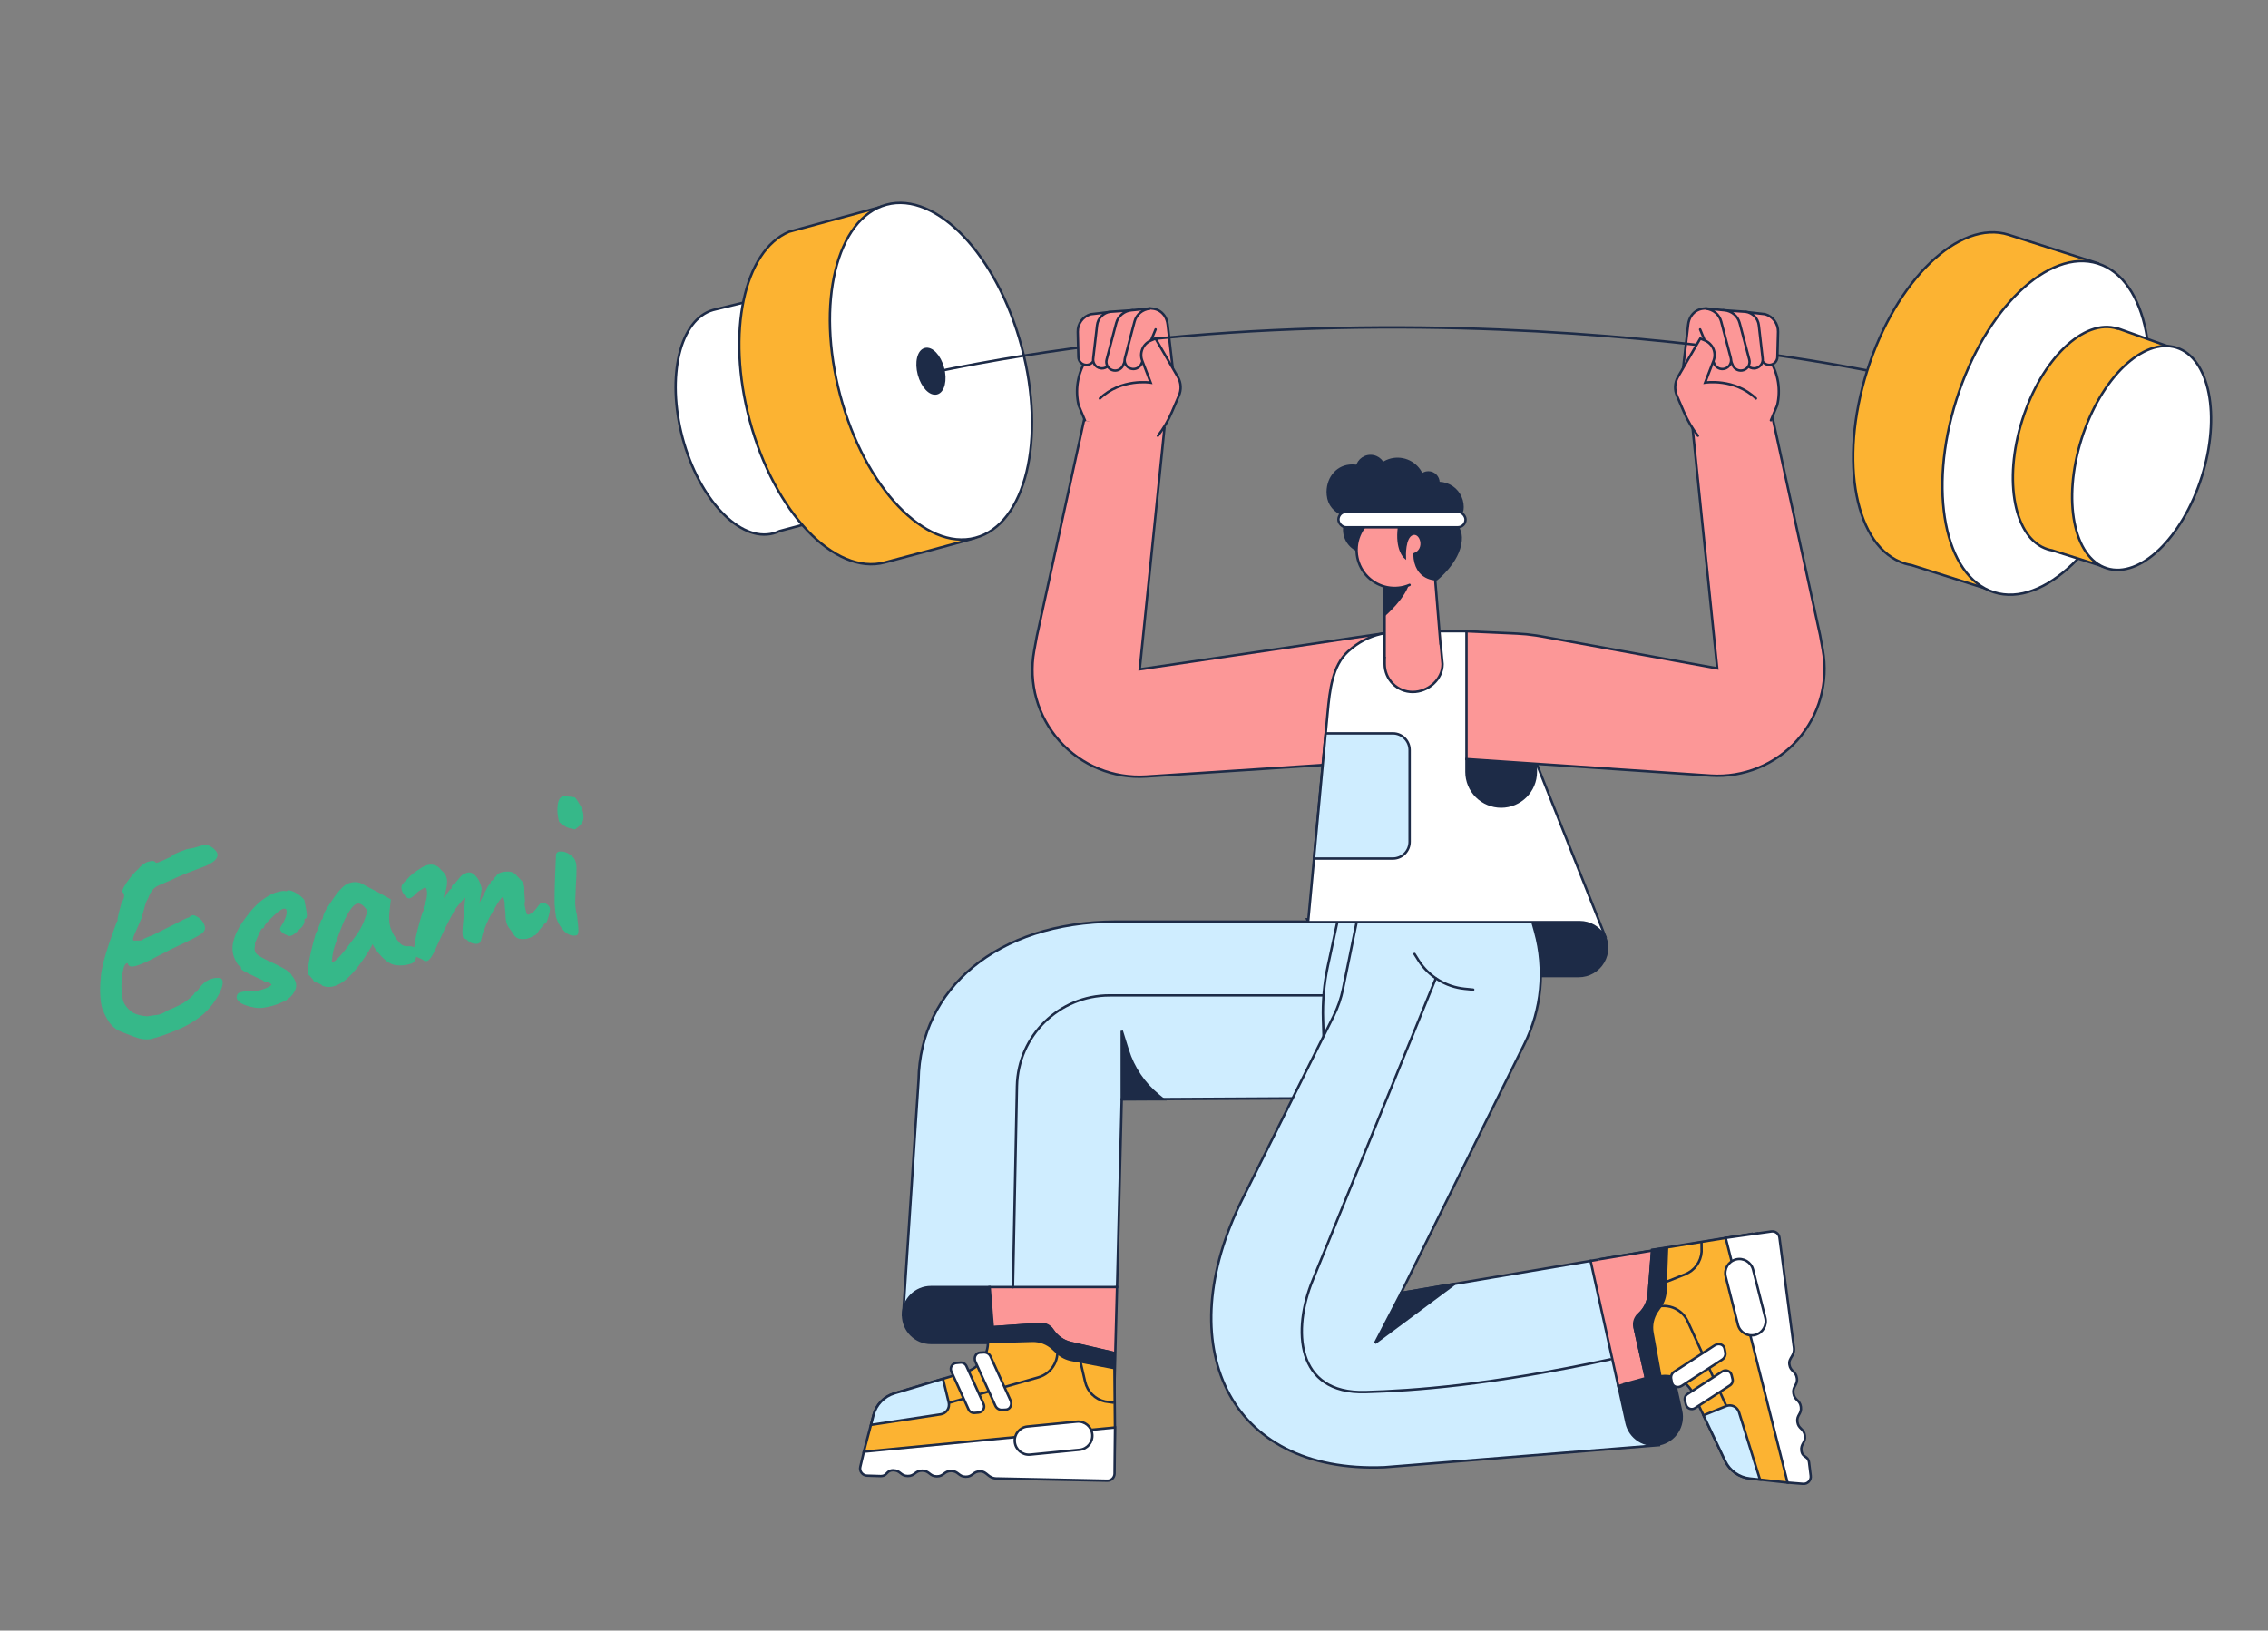 <svg width="242" height="174" viewBox="0 0 242 174" fill="none" xmlns="http://www.w3.org/2000/svg">
<rect x="0" y="0" width="242" height="174" fill="#808080" stroke="none"/>
<g clip-path="url(#clip0_9304_100497)">
<path d="M82.216 34.611C82.216 34.494 82.23 34.375 82.238 34.266C82.238 34.257 82.223 34.382 82.216 34.611Z" fill="#3620A5"/>
<path d="M88.919 55.137L86.244 45.134C86.134 44.516 85.996 43.888 85.827 43.259C85.657 42.629 85.466 42.015 85.254 41.425L82.544 31.285L81.778 31.697L76.102 33.077C72.546 34.072 71.081 40.166 72.835 46.727C74.59 53.288 78.931 57.876 82.518 56.917C82.749 56.855 82.974 56.772 83.189 56.667L88.919 55.137Z" fill="white" stroke="#1D2B47" stroke-width="0.257" stroke-linecap="round"/>
<path d="M104.08 53.902L96.068 23.688L94.111 22.043L84.188 24.732C79.376 26.765 77.487 35.484 79.988 44.84C82.612 54.654 89.071 61.453 94.418 60.018C94.763 59.925 103.761 57.544 104.077 57.389L104.08 53.902Z" fill="#FCB332" stroke="#1D2B47" stroke-width="0.257" stroke-linecap="round"/>
<ellipse cx="99.335" cy="39.615" rx="10.019" ry="18.395" transform="rotate(-14.96 99.335 39.615)" fill="white" stroke="#1D2B47" stroke-width="0.257" stroke-linecap="round"/>
<ellipse cx="99.334" cy="39.613" rx="1.328" ry="2.437" transform="rotate(-14.96 99.334 39.613)" fill="#1D2B47" stroke="#1D2B47" stroke-width="0.257" stroke-linecap="round"/>
<path d="M171.089 99.63C170.551 98.68 169.544 98.093 168.452 98.094H139.475L141.078 101.588L139.008 104.156H168.45C169.529 104.158 170.528 103.585 171.071 102.652C171.615 101.72 171.622 100.569 171.089 99.63Z" fill="#1D2B47" stroke="#1D2B47" stroke-width="0.257"/>
<path d="M96.367 140.328L119.193 137.347L119.693 117.308L156.485 117.103L163.062 98.348H119.017C106.337 98.399 98.164 105.576 98.013 115.251L96.367 140.328Z" fill="#CFEDFF" stroke="#1D2B47" stroke-width="0.257"/>
<path d="M99.34 137.348C97.694 137.348 96.359 138.682 96.359 140.328C96.359 141.974 97.694 143.309 99.34 143.309H106.075C105.935 141.686 105.77 139.668 105.594 137.348H99.34Z" fill="#1D2B47" stroke="#1D2B47" stroke-width="0.257"/>
<path d="M105.598 137.349C105.771 139.669 105.943 141.687 106.079 143.31C106.079 143.353 106.079 143.394 106.091 143.437C106.297 145.822 104.594 147.947 102.223 148.267L98.104 148.815C95.668 149.143 93.736 151.03 93.35 153.457L93.281 153.89H118.767L119.031 143.305L119.189 137.344L105.598 137.349Z" fill="#FC9797" stroke="#1D2B47" stroke-width="0.257"/>
<path d="M177.147 154.1L169.717 134.55L149.502 137.967C149.502 137.967 157.643 121.476 162.645 111.436C164.497 107.715 164.91 103.441 163.804 99.434L163.459 98.193L145.074 96.859L143.301 105.523C143.095 106.525 142.76 107.495 142.304 108.41L132.546 127.997C124.839 143.413 130.902 157.286 147.755 156.567L177.147 154.204" fill="#CFEDFF"/>
<path d="M177.147 154.1L169.717 134.55L149.502 137.967C149.502 137.967 157.643 121.476 162.645 111.436C164.497 107.715 164.91 103.441 163.804 99.434L163.459 98.193L145.074 96.859L143.301 105.523C143.095 106.525 142.76 107.495 142.304 108.41L132.546 127.997C124.839 143.413 130.902 157.286 147.755 156.567L177.147 154.204" stroke="#1D2B47" stroke-width="0.257"/>
<path d="M173.55 151.841C173.72 152.612 174.19 153.285 174.857 153.71C175.523 154.135 176.331 154.278 177.103 154.107C177.876 153.938 178.55 153.469 178.977 152.802C179.403 152.136 179.547 151.327 179.376 150.554L178.441 146.328C176.818 146.785 174.876 147.325 172.688 147.917L173.55 151.841Z" fill="#1D2B47" stroke="#1D2B47" stroke-width="0.257"/>
<path d="M169.719 134.55L172.675 147.92C173.237 147.729 174.081 147.467 175.704 147.009L175.605 133.566L169.719 134.55Z" fill="#FC9797" stroke="#1D2B47" stroke-width="0.257"/>
<path d="M173.18 147.734C175.422 147.121 177.373 146.575 178.941 146.128L179.063 146.093C181.366 145.435 183.779 146.703 184.545 148.972L185.873 152.911C186.658 155.24 188.877 156.779 191.334 156.696L191.772 156.68L186.925 131.66L176.483 133.414L170.602 134.391" fill="#FC9797"/>
<path d="M173.18 147.734C175.422 147.121 177.373 146.575 178.941 146.128L179.063 146.093C181.366 145.435 183.779 146.703 184.545 148.972L185.873 152.911C186.658 155.24 188.877 156.779 191.334 156.696L191.772 156.68L186.925 131.66L176.483 133.414L170.602 134.391" stroke="#1D2B47" stroke-width="0.257"/>
<path d="M119.695 117.307V110.004L120.342 112.074C120.927 113.949 122.048 115.612 123.566 116.858L124.116 117.312L119.695 117.307Z" fill="#1D2B47" stroke="#1D2B47" stroke-width="0.257" stroke-linecap="round"/>
<path d="M142.732 98.234L141.687 103.064C141.279 104.956 141.105 106.89 141.169 108.825L141.228 110.58" stroke="#1D2B47" stroke-width="0.257"/>
<path d="M149.5 137.968L146.727 143.311L155.209 137.004L149.5 137.968Z" fill="#1D2B47" stroke="#1D2B47" stroke-width="0.257" stroke-linecap="round"/>
<path d="M150.93 101.797L151.364 102.487C152.452 104.197 154.265 105.313 156.282 105.514L157.198 105.605" stroke="#1D2B47" stroke-width="0.257" stroke-linecap="round"/>
<path d="M153.201 104.41L140.046 136.664C137.945 141.816 138.175 148.769 145.707 148.551C150.797 148.403 158.964 147.832 171.81 145.057" stroke="#1D2B47" stroke-width="0.257" stroke-linecap="round"/>
<path d="M141.228 106.219H118.395C113.011 106.219 108.617 110.526 108.51 115.909L108.086 137.355" stroke="#1D2B47" stroke-width="0.257" stroke-linecap="round"/>
<path d="M110.75 141.287C111.395 141.237 112.02 141.526 112.399 142.051C112.842 142.682 113.503 143.127 114.254 143.3L118.896 144.371L118.968 152.322L118.925 155.725L92.172 154.918L93.207 150.991C93.488 149.896 94.32 149.027 95.402 148.7L103.074 146.396C104.52 145.962 105.484 144.6 105.413 143.093V141.665L110.75 141.287Z" fill="#FCB332" stroke="#1D2B47" stroke-width="0.257"/>
<path d="M101.232 149.661L100.62 147.133L95.445 148.685C94.341 149.016 93.49 149.901 93.203 151.017L92.938 152.052L100.371 150.926C100.66 150.885 100.917 150.724 101.081 150.483C101.245 150.243 101.299 149.944 101.232 149.661Z" fill="#CFEDFF" stroke="#1D2B47" stroke-width="0.257"/>
<path d="M112.137 141.684L112.694 143.431C112.925 144.153 112.854 144.938 112.496 145.606C112.139 146.275 111.526 146.77 110.797 146.979L101.266 149.7" stroke="#1D2B47" stroke-width="0.257"/>
<path d="M104.429 150.736L103.995 150.776C103.721 150.802 103.46 150.652 103.346 150.402L101.511 146.355C101.425 146.165 101.436 145.945 101.54 145.765C101.645 145.584 101.831 145.466 102.039 145.446L102.473 145.405C102.747 145.38 103.007 145.531 103.12 145.781L104.957 149.827C105.042 150.018 105.031 150.237 104.926 150.417C104.822 150.598 104.637 150.716 104.429 150.736Z" fill="white" stroke="#1D2B47" stroke-width="0.257"/>
<path d="M107.331 150.427L106.888 150.448C106.586 150.449 106.314 150.268 106.198 149.989L104.084 145.332C103.873 144.867 104.122 144.36 104.572 144.339L105.015 144.316C105.317 144.316 105.589 144.498 105.705 144.777L107.82 149.434C108.032 149.9 107.782 150.405 107.331 150.427Z" fill="white" stroke="#1D2B47" stroke-width="0.257"/>
<path d="M93.949 157.511C94.723 157.521 94.544 156.885 95.318 156.895C96.093 156.906 96.084 157.496 96.859 157.504C97.633 157.513 97.64 156.923 98.411 156.933C99.182 156.944 99.178 157.534 99.951 157.542C100.724 157.551 100.732 156.961 101.503 156.971C102.274 156.982 102.269 157.572 103.044 157.58C103.818 157.589 103.825 156.999 104.596 157.009C105.367 157.02 105.393 157.782 106.419 157.765H106.509L118.146 158.006C118.563 158.015 118.911 157.687 118.926 157.27L118.974 152.328L92.177 154.915L91.8 156.504C91.739 156.731 91.785 156.973 91.926 157.161C92.067 157.348 92.286 157.461 92.521 157.466L93.949 157.511Z" fill="white" stroke="#1D2B47" stroke-width="0.257"/>
<path d="M108.28 153.871C108.199 153.042 108.804 152.305 109.632 152.224L114.904 151.707C115.732 151.626 116.469 152.231 116.55 153.06C116.631 153.888 116.026 154.625 115.198 154.706L109.926 155.223C109.098 155.304 108.361 154.699 108.28 153.871Z" fill="white" stroke="#1D2B47" stroke-width="0.257"/>
<path d="M115.078 143.488L115.095 144.458L115.785 147.457C116.027 148.506 116.85 149.322 117.9 149.556L118.855 149.691" stroke="#1D2B47" stroke-width="0.257"/>
<path d="M112.314 141.929C112.043 141.493 111.554 141.24 111.041 141.272L105.406 141.66V143.088V143.218L110.146 143.082C110.96 143.06 111.749 143.358 112.345 143.913L112.806 144.342C113.244 144.753 113.792 145.026 114.384 145.129L118.884 145.991V144.384L114.242 143.313C113.443 143.122 112.751 142.626 112.314 141.929Z" fill="#1D2B47" stroke="#1D2B47" stroke-width="0.257"/>
<path d="M174.463 141.892C174.315 141.262 174.508 140.601 174.97 140.148C175.525 139.612 175.863 138.891 175.92 138.122L176.281 133.371L184.129 132.104L187.501 131.633L190.736 158.207L186.695 157.769C185.573 157.652 184.593 156.96 184.108 155.942L180.66 148.712C180.012 147.348 178.519 146.6 177.038 146.897L175.629 147.12L174.463 141.892Z" fill="#FCB332" stroke="#1D2B47" stroke-width="0.257"/>
<path d="M184.18 150.048L181.766 151.033L184.085 155.909C184.581 156.949 185.583 157.655 186.73 157.772L187.789 157.879L185.557 150.7C185.471 150.424 185.273 150.196 185.012 150.072C184.75 149.948 184.449 149.94 184.18 150.048Z" fill="#CFEDFF" stroke="#1D2B47" stroke-width="0.257"/>
<path d="M174.641 140.469L176.284 139.655C176.964 139.318 177.751 139.271 178.466 139.524C179.181 139.777 179.763 140.309 180.079 140.999L184.196 150.012" stroke="#1D2B47" stroke-width="0.257"/>
<path d="M184.759 146.726L184.864 147.149C184.928 147.414 184.818 147.69 184.59 147.839L180.866 150.262C180.691 150.375 180.473 150.397 180.279 150.321C180.085 150.245 179.939 150.08 179.888 149.878L179.783 149.455C179.72 149.19 179.83 148.914 180.057 148.765L183.781 146.342C183.956 146.229 184.175 146.207 184.369 146.283C184.563 146.359 184.708 146.524 184.759 146.726Z" fill="white" stroke="#1D2B47" stroke-width="0.257"/>
<path d="M184.012 143.905L184.1 144.34C184.146 144.636 184.01 144.931 183.755 145.088L179.457 147.881C179.029 148.16 178.491 147.989 178.401 147.548L178.313 147.111C178.268 146.816 178.404 146.521 178.658 146.364L182.95 143.572C183.384 143.294 183.923 143.467 184.012 143.905Z" fill="white" stroke="#1D2B47" stroke-width="0.257"/>
<path d="M193.031 156.071C192.924 155.305 192.324 155.577 192.215 154.81C192.107 154.042 192.693 153.963 192.586 153.195C192.479 152.428 191.896 152.505 191.787 151.745C191.679 150.984 192.265 150.896 192.158 150.13C192.051 149.365 191.468 149.44 191.36 148.678C191.251 147.916 191.837 147.831 191.731 147.064C191.624 146.296 191.041 146.374 190.93 145.613C190.82 144.852 191.575 144.709 191.403 143.695L191.386 143.609L189.871 132.067C189.817 131.653 189.441 131.359 189.026 131.408L184.133 132.098L190.735 158.204L192.36 158.337C192.595 158.364 192.828 158.282 192.993 158.113C193.159 157.944 193.236 157.708 193.204 157.475L193.031 156.071Z" fill="white" stroke="#1D2B47" stroke-width="0.257"/>
<path d="M187.273 142.453C186.466 142.658 185.646 142.17 185.441 141.364L184.137 136.23C183.932 135.424 184.419 134.604 185.226 134.399C186.032 134.194 186.852 134.682 187.057 135.488L188.362 140.622C188.567 141.428 188.079 142.248 187.273 142.453Z" fill="white" stroke="#1D2B47" stroke-width="0.257"/>
<path d="M175.992 137.294L176.949 137.122L179.809 135.984C180.809 135.587 181.492 134.651 181.565 133.577L181.556 132.613" stroke="#1D2B47" stroke-width="0.257"/>
<path d="M174.857 140.252C174.467 140.585 174.29 141.107 174.398 141.609L175.632 147.128L177.041 146.906L177.169 146.883L176.322 142.227C176.176 141.426 176.352 140.599 176.811 139.927L177.167 139.41C177.507 138.914 177.694 138.331 177.707 137.73L177.879 133.152L176.291 133.394L175.92 138.123C175.859 138.945 175.478 139.71 174.857 140.252Z" fill="#1D2B47" stroke="#1D2B47" stroke-width="0.257"/>
<path d="M110.634 67.886L115.684 44.773L124.246 45.705L121.611 71.422L148.452 67.463L142.676 81.532L122.311 82.866C118.805 83.095 115.39 81.695 113.053 79.073C110.716 76.45 109.719 72.896 110.35 69.44L110.634 67.886Z" fill="#FC9797" stroke="#1D2B47" stroke-width="0.257"/>
<path d="M171.195 99.936H171.282L161.416 75.066C159.519 69.481 160.836 67.359 156.174 67.359H150.827C148.413 67.359 146.1 67.461 143.838 69.517C142.169 71.035 141.884 73.641 141.66 76.044L139.578 98.399H168.555C169.648 98.397 170.657 98.984 171.195 99.936Z" fill="white" stroke="#1D2B47" stroke-width="0.257"/>
<path d="M150.73 73.837C152.378 73.837 153.916 72.606 153.916 70.96L153.711 67.457L151.489 67.569C150.202 67.568 148.929 67.833 147.75 68.349V70.853C147.749 71.644 148.063 72.403 148.622 72.963C149.181 73.523 149.939 73.837 150.73 73.837Z" fill="#FC9797"/>
<path d="M147.75 68.352V70.856C147.749 71.648 148.064 72.409 148.625 72.969C149.186 73.529 149.947 73.842 150.739 73.84C152.386 73.84 153.925 72.507 153.925 70.861L153.72 68.702" stroke="#1D2B47" stroke-width="0.257"/>
<path d="M145.844 54.105H150.006V58.935H145.844C144.511 58.935 143.43 57.854 143.43 56.52C143.43 55.187 144.511 54.105 145.844 54.105Z" fill="#1D2B47" stroke="#1D2B47" stroke-width="0.257"/>
<path d="M152.888 58.629L153.709 67.981L147.75 70.138V58.732" fill="#FC9797"/>
<path d="M147.742 70.141V58.734" stroke="#1D2B47" stroke-width="0.257" stroke-linecap="round"/>
<path d="M152.875 58.629L153.696 68.7" stroke="#1D2B47" stroke-width="0.257" stroke-linecap="round"/>
<path d="M147.75 62.594C147.75 62.594 149.292 62.739 150.423 62.02C150.115 63.767 147.75 65.773 147.75 65.773V62.594Z" fill="#1D2B47"/>
<circle cx="148.826" cy="58.681" r="4.06" fill="#FC9797"/>
<path d="M150.404 62.416C148.889 63.062 147.133 62.729 145.96 61.573C144.787 60.416 144.429 58.665 145.054 57.141C145.679 55.617 147.163 54.621 148.811 54.621" stroke="#1D2B47" stroke-width="0.257" stroke-linecap="round"/>
<path d="M153.285 61.812C153.285 61.812 151.024 61.916 150.922 59.141C152.257 58.623 151.641 56.674 150.715 56.983C149.789 57.292 149.894 59.449 149.894 59.449C149.894 59.449 148.968 58.627 149.277 56.264L146.605 55.441C144.344 55.544 141.877 54.923 141.691 52.828C141.68 52.724 141.672 52.619 141.672 52.512V52.461C141.699 50.924 142.748 49.687 144.29 49.687C145.148 49.685 145.961 50.075 146.496 50.746C146.997 49.486 148.323 48.76 149.654 49.016C150.986 49.272 151.948 50.437 151.947 51.793C151.947 51.883 151.947 51.741 151.934 52.06C152.711 51.469 153.757 51.369 154.631 51.803C155.506 52.237 156.059 53.13 156.058 54.106C156.058 55.646 154.506 54.989 154.106 55.441C154.106 55.441 156.041 55.632 155.851 57.702C155.648 59.963 153.285 61.812 153.285 61.812Z" fill="#1D2B47" stroke="#1D2B47" stroke-width="0.257"/>
<rect x="142.812" y="54.621" width="13.566" height="1.644" rx="0.822" fill="white" stroke="#1D2B47" stroke-width="0.257"/>
<circle cx="152.408" cy="51.49" r="1.08" fill="#1D2B47" stroke="#1D2B47" stroke-width="0.257"/>
<circle cx="146.24" cy="50.15" r="1.49" fill="#1D2B47" stroke="#1D2B47" stroke-width="0.257"/>
<path d="M140.203 91.618H148.62C149.095 91.619 149.55 91.43 149.886 91.094C150.222 90.758 150.41 90.303 150.409 89.828V80.046C150.409 79.059 149.608 78.258 148.62 78.258H141.447L140.203 91.618Z" fill="#CFEDFF" stroke="#1D2B47" stroke-width="0.257" stroke-linecap="round"/>
<path d="M156.477 82.37C156.477 83.352 156.866 84.293 157.56 84.987C158.254 85.68 159.195 86.07 160.176 86.07C162.22 86.07 163.876 84.414 163.876 82.37V81.508L156.477 81.008L156.477 82.37Z" fill="#1D2B47" stroke="#1D2B47" stroke-width="0.257"/>
<path d="M194.491 69.337L194.207 67.784L189.158 44.672L180.594 45.605L183.232 71.32L164.414 67.898C164.242 67.865 164.055 67.838 163.876 67.81C163.214 67.708 162.548 67.642 161.879 67.612L156.477 67.367V81.003L163.876 81.503L182.531 82.766C186.037 82.995 189.453 81.595 191.79 78.971C194.126 76.347 195.123 72.793 194.491 69.337Z" fill="#FC9797" stroke="#1D2B47" stroke-width="0.257"/>
<path d="M188.474 37.795L187.732 35.458L183.065 33.059C182.476 32.753 181.774 32.757 181.189 33.069C180.603 33.38 180.208 33.96 180.133 34.62L179.219 42.469L183.013 46.702L188.964 44.846L189.63 43.249C190.015 41.634 189.752 39.933 188.898 38.509L188.474 37.795Z" fill="#FC9797"/>
<path d="M188.962 44.847L189.628 43.25C190.013 41.635 189.75 39.934 188.897 38.51L188.469 37.796L187.727 35.459L183.093 33.253C181.654 32.432 180.295 33.229 180.133 34.633L179.219 42.483" fill="#FC9797"/>
<path d="M188.962 44.847L189.628 43.25C190.013 41.635 189.75 39.934 188.897 38.51L188.469 37.796L187.727 35.459L183.093 33.253C181.654 32.432 180.295 33.229 180.133 34.633L179.219 42.483" stroke="#1D2B47" stroke-width="0.257" stroke-linecap="round"/>
<path d="M187.36 42.521C185.076 40.33 181.939 40.828 181.939 40.828L182.839 38.488C183.166 37.639 182.758 36.685 181.92 36.334L181.422 36.125L179.041 40.223C178.68 40.845 178.644 41.603 178.945 42.257L179.676 43.962C180.872 46.755 183.112 48.97 185.918 50.136" fill="#FC9797"/>
<path d="M116.256 37.795L116.996 35.458L121.663 33.059C122.252 32.753 122.954 32.757 123.539 33.069C124.125 33.38 124.52 33.96 124.595 34.62L125.509 42.469L121.715 46.702L115.764 44.846L115.095 43.256C114.71 41.641 114.973 39.939 115.828 38.516L116.256 37.795Z" fill="#FC9797"/>
<path d="M115.761 44.847L115.095 43.257C114.71 41.642 114.973 39.941 115.828 38.517L116.256 37.803L116.996 35.466L121.63 33.253C123.07 32.432 124.428 33.229 124.59 34.633L125.504 42.483" fill="#FC9797"/>
<path d="M115.761 44.847L115.095 43.257C114.71 41.642 114.973 39.941 115.828 38.517L116.256 37.803L116.996 35.466L121.63 33.253C123.07 32.432 124.428 33.229 124.59 34.633L125.504 42.483" stroke="#1D2B47" stroke-width="0.257" stroke-linecap="round"/>
<path d="M117.367 42.521C119.651 40.33 122.788 40.828 122.788 40.828L121.888 38.488C121.562 37.639 121.969 36.685 122.807 36.334L123.306 36.125L125.688 40.223C126.049 40.845 126.084 41.604 125.782 42.257L125.051 43.962C123.854 46.757 121.611 48.972 118.802 50.136" fill="#FC9797"/>
<path d="M203.4 40.393C203.4 40.393 153.035 28.525 99.258 39.798" stroke="#1D2B47" stroke-width="0.257" stroke-linecap="round"/>
<path d="M225.951 31.603L223.895 28.109L214.326 25.054C209.049 23.386 202.29 29.884 199.228 39.575C196.167 49.267 197.961 58.467 203.237 60.135C203.477 60.208 203.722 60.266 203.97 60.307L213.543 63.333L225.951 31.603Z" fill="#FCB332" stroke="#1D2B47" stroke-width="0.257" stroke-linecap="round"/>
<ellipse cx="218.308" cy="45.663" rx="18.395" ry="10.019" transform="rotate(-72.46 218.308 45.663)" fill="white" stroke="#1D2B47" stroke-width="0.257" stroke-linecap="round"/>
<path d="M228.963 47.615L231.598 37.051L225.929 35.033L225.919 35.066C222.374 33.946 217.838 38.31 215.784 44.813C213.729 51.315 214.933 57.49 218.474 58.611C218.635 58.662 218.799 58.702 218.966 58.73L224.861 60.594L228.18 50.092C228.332 49.694 228.475 49.285 228.606 48.868C228.737 48.45 228.861 48.029 228.963 47.615Z" fill="#FCB332" stroke="#1D2B47" stroke-width="0.257" stroke-linecap="round"/>
<ellipse cx="228.514" cy="48.869" rx="12.344" ry="6.723" transform="rotate(-72.46 228.514 48.869)" fill="white" stroke="#1D2B47" stroke-width="0.257" stroke-linecap="round"/>
<path d="M188.342 33.527C189.176 33.768 189.742 34.541 189.721 35.408L189.652 38.077C189.653 38.54 189.287 38.921 188.825 38.939C188.386 38.956 188.005 38.64 187.94 38.206L186.422 33.301L188.342 33.527Z" fill="#FC9797" stroke="#1D2B47" stroke-width="0.257" stroke-linecap="round"/>
<path d="M186.258 33.27C187.001 33.37 187.583 33.962 187.669 34.707L188.074 38.238C188.15 38.735 187.819 39.203 187.325 39.298C186.856 39.387 186.395 39.11 186.254 38.653L183.984 33.113L186.258 33.27Z" fill="#FC9797" stroke="#1D2B47" stroke-width="0.257" stroke-linecap="round"/>
<path d="M183.992 33.105C184.774 33.167 185.43 33.716 185.629 34.474L186.65 38.353C186.787 38.837 186.515 39.343 186.036 39.497C185.583 39.643 184.524 39.16 184.329 38.726L181.935 34.505C181.752 34.183 181.763 33.786 181.962 33.474C182.161 33.162 182.516 32.985 182.885 33.015L183.992 33.105Z" fill="#FC9797"/>
<path d="M182 32.906L183.99 33.11C184.772 33.172 185.428 33.721 185.627 34.479L186.648 38.358C186.785 38.843 186.513 39.348 186.034 39.502C185.58 39.648 185.089 39.429 184.894 38.993L183.38 35.314" stroke="#1D2B47" stroke-width="0.257" stroke-linecap="round"/>
<path d="M182.027 32.945C182.808 33.008 183.464 33.557 183.664 34.315L184.685 38.194C184.821 38.678 184.55 39.184 184.071 39.337C183.615 39.484 182.691 38.82 182.496 38.385L181.535 35.303L180.695 34.417L182.027 32.945Z" fill="#FC9797"/>
<path d="M182.019 32.945C182.8 33.008 183.456 33.557 183.655 34.315L184.676 38.194C184.813 38.678 184.542 39.184 184.062 39.337C183.605 39.483 183.112 39.26 182.921 38.82L181.406 35.151" stroke="#1D2B47" stroke-width="0.257" stroke-linecap="round"/>
<path d="M187.36 42.521C185.076 40.33 181.939 40.828 181.939 40.828L182.839 38.488C183.166 37.639 182.758 36.685 181.92 36.334L181.422 36.125L179.041 40.223C178.68 40.845 178.644 41.603 178.945 42.257L179.676 43.962C180.064 44.869 180.566 45.722 181.17 46.501" fill="#FC9797"/>
<path d="M187.36 42.521C185.076 40.33 181.939 40.828 181.939 40.828L182.839 38.488C183.166 37.639 182.758 36.685 181.92 36.334L181.422 36.125L179.041 40.223C178.68 40.845 178.644 41.603 178.945 42.257L179.676 43.962C180.064 44.869 180.566 45.722 181.17 46.501" stroke="#1D2B47" stroke-width="0.257" stroke-linecap="round"/>
<path d="M116.38 33.531C115.546 33.771 114.979 34.544 115.001 35.412L115.064 38.082C115.064 38.545 115.43 38.926 115.892 38.945C116.331 38.961 116.712 38.646 116.777 38.212L118.298 33.305L116.38 33.531Z" fill="#FC9797" stroke="#1D2B47" stroke-width="0.257" stroke-linecap="round"/>
<path d="M118.468 33.27C117.724 33.369 117.143 33.962 117.058 34.707L116.651 38.238C116.576 38.735 116.907 39.204 117.402 39.298C117.87 39.387 118.331 39.109 118.471 38.653L120.743 33.113L118.468 33.27Z" fill="#FC9797" stroke="#1D2B47" stroke-width="0.257" stroke-linecap="round"/>
<path d="M120.74 33.105C119.959 33.167 119.303 33.717 119.103 34.474L118.082 38.353C117.946 38.838 118.217 39.343 118.696 39.497C119.15 39.644 120.209 39.16 120.404 38.726L122.799 34.505C122.982 34.183 122.972 33.786 122.772 33.474C122.573 33.161 122.217 32.985 121.847 33.015L120.74 33.105Z" fill="#FC9797"/>
<path d="M122.73 32.906L120.74 33.11C119.959 33.172 119.303 33.722 119.103 34.479L118.082 38.358C117.946 38.843 118.217 39.348 118.696 39.502C119.15 39.649 119.642 39.429 119.836 38.993L121.351 35.314" stroke="#1D2B47" stroke-width="0.257" stroke-linecap="round"/>
<path d="M122.709 32.945C121.928 33.007 121.271 33.556 121.072 34.315L120.051 38.194C119.914 38.678 120.186 39.184 120.665 39.337C121.119 39.484 122.045 38.82 122.238 38.385L123.199 35.303L124.041 34.417L122.709 32.945Z" fill="#FC9797"/>
<path d="M122.694 32.945C121.912 33.007 121.255 33.556 121.057 34.315L120.036 38.194C119.898 38.678 120.17 39.184 120.65 39.337C121.106 39.483 121.598 39.259 121.79 38.82L123.304 35.151" stroke="#1D2B47" stroke-width="0.257" stroke-linecap="round"/>
<path d="M117.359 42.525C119.643 40.334 122.78 40.832 122.78 40.832L121.88 38.492C121.554 37.643 121.961 36.689 122.799 36.338L123.298 36.129L125.68 40.227C126.041 40.849 126.076 41.608 125.775 42.261L125.043 43.966C124.655 44.873 124.153 45.726 123.55 46.505" fill="#FC9797"/>
<path d="M117.359 42.525C119.643 40.334 122.78 40.832 122.78 40.832L121.88 38.492C121.554 37.643 121.961 36.689 122.799 36.338L123.298 36.129L125.68 40.227C126.041 40.849 126.076 41.608 125.775 42.261L125.043 43.966C124.655 44.873 124.153 45.726 123.55 46.505" stroke="#1D2B47" stroke-width="0.257" stroke-linecap="round"/>
<path d="M16.074 110.877C15.523 110.961 14.936 110.878 14.312 110.629C13.692 110.398 13.12 110.175 12.595 109.959C12.232 109.727 11.935 109.461 11.704 109.163C11.47 108.847 11.239 108.42 11.011 107.883C10.867 107.565 10.771 107.127 10.722 106.569C10.673 106.01 10.668 105.442 10.707 104.864C10.742 104.269 10.794 103.798 10.866 103.452C10.968 102.916 11.116 102.332 11.308 101.703C11.514 101.051 11.719 100.437 11.923 99.86C12.141 99.261 12.312 98.783 12.435 98.425C12.531 98.276 12.57 98.203 12.553 98.207C12.549 98.189 12.547 98.181 12.547 98.181C12.528 98.093 12.567 97.855 12.666 97.466C12.778 97.056 12.873 96.695 12.952 96.384C13.153 96.046 13.252 95.786 13.249 95.603C13.245 95.42 13.188 95.286 13.078 95.2C13.027 95.137 13.065 94.973 13.19 94.707C13.333 94.437 13.54 94.125 13.811 93.772C14.079 93.401 14.389 93.058 14.742 92.741C15.09 92.316 15.454 92.053 15.836 91.951C16.231 91.827 16.485 91.854 16.597 92.032C16.609 92.084 16.709 92.081 16.898 92.021C17.101 91.94 17.328 91.844 17.579 91.734C17.844 91.602 18.078 91.496 18.28 91.415C18.345 91.29 18.529 91.168 18.833 91.046C19.15 90.903 19.522 90.757 19.949 90.608C20.18 90.576 20.436 90.529 20.717 90.468C20.993 90.388 21.235 90.317 21.441 90.254C21.665 90.186 21.777 90.152 21.777 90.152C21.892 90.09 22.084 90.131 22.354 90.274C22.638 90.395 22.885 90.598 23.094 90.883C23.286 91.171 23.24 91.466 22.957 91.767C22.674 92.067 22.183 92.34 21.484 92.585C20.974 92.771 20.575 92.922 20.289 93.04C20.017 93.137 19.721 93.257 19.404 93.4C19.1 93.521 18.657 93.719 18.074 93.994C17.655 94.178 17.303 94.328 17.017 94.446C16.73 94.564 16.491 94.727 16.297 94.934C16.122 95.138 15.947 95.471 15.772 95.931C15.669 96.046 15.561 96.308 15.449 96.718C15.337 97.128 15.225 97.538 15.113 97.949C14.772 98.74 14.515 99.328 14.343 99.715C14.184 100.08 14.15 100.299 14.239 100.371C14.239 100.371 14.367 100.371 14.624 100.37C14.881 100.368 15.044 100.36 15.115 100.345C15.271 100.219 15.467 100.111 15.705 100.022C15.96 99.93 16.163 99.849 16.313 99.779C17.338 99.26 18.091 98.884 18.572 98.65C19.067 98.395 19.413 98.218 19.612 98.119C19.828 98.017 20.022 97.937 20.194 97.881C20.397 97.635 20.646 97.599 20.941 97.773C21.25 97.925 21.49 98.139 21.66 98.414C21.86 98.737 21.919 99.009 21.839 99.228C21.758 99.448 21.521 99.665 21.128 99.88C20.752 100.091 20.206 100.367 19.491 100.707C18.772 101.03 17.878 101.474 16.808 102.039C15.906 102.531 15.163 102.868 14.579 103.051C13.995 103.234 13.681 103.147 13.64 102.789C13.502 102.746 13.377 102.847 13.265 103.091C13.167 103.315 13.096 103.615 13.05 103.993C13.004 104.37 12.973 104.771 12.956 105.198C12.957 105.62 12.987 106.008 13.046 106.362C13.105 106.716 13.191 106.982 13.303 107.16C13.532 107.532 13.828 107.834 14.191 108.067C14.568 108.278 15.073 108.406 15.707 108.451C16.062 108.391 16.409 108.343 16.75 108.305C17.09 108.267 17.451 108.114 17.834 107.847C18.829 107.445 19.507 107.103 19.868 106.822C20.228 106.541 20.445 106.356 20.517 106.267C20.642 106.166 20.714 106.077 20.734 105.999C20.771 105.917 20.833 105.867 20.921 105.848C20.888 105.947 20.905 105.943 20.974 105.836C21.042 105.729 21.155 105.576 21.313 105.376C21.612 104.98 21.938 104.706 22.291 104.556C22.643 104.405 22.95 104.338 23.21 104.354C23.467 104.353 23.614 104.394 23.651 104.478C23.794 104.63 23.803 104.922 23.677 105.353C23.548 105.768 23.31 106.233 22.964 106.749C22.636 107.262 22.219 107.748 21.714 108.208C20.893 108.902 19.96 109.465 18.916 109.895C17.876 110.344 16.929 110.671 16.074 110.877ZM27.202 107.528C26.552 107.413 26.058 107.255 25.721 107.054C25.396 106.831 25.237 106.609 25.244 106.387C25.256 106.274 25.296 106.165 25.364 106.058C25.433 105.951 25.618 105.874 25.919 105.826C26.235 105.757 26.734 105.73 27.417 105.746C27.61 105.703 27.8 105.652 27.989 105.593C28.178 105.533 28.348 105.468 28.498 105.398C28.665 105.325 28.796 105.25 28.889 105.175C28.969 105.121 28.986 105.071 28.939 105.026C28.889 104.964 28.812 104.907 28.709 104.856C28.62 104.784 28.53 104.749 28.438 104.75C28.343 104.735 28.26 104.734 28.19 104.75C28.136 104.67 28.038 104.599 27.896 104.539C27.772 104.474 27.619 104.407 27.438 104.336C26.984 104.105 26.572 103.902 26.203 103.726C25.834 103.549 25.671 103.392 25.714 103.254C25.698 103.184 25.691 103.149 25.691 103.149C25.687 103.132 25.685 103.123 25.685 103.123C25.562 103.15 25.412 103.008 25.234 102.698C25.052 102.371 24.93 102.067 24.869 101.787C24.792 101.437 24.785 101.071 24.849 100.69C24.929 100.305 25.049 99.929 25.208 99.564C25.384 99.195 25.568 98.861 25.759 98.562C26.023 98.173 26.306 97.79 26.609 97.412C26.925 97.012 27.275 96.641 27.66 96.3C28.061 95.954 28.518 95.652 29.031 95.393C29.265 95.287 29.539 95.199 29.855 95.13C30.17 95.061 30.407 95.055 30.567 95.111C30.688 94.993 30.869 94.981 31.11 95.075C31.347 95.152 31.595 95.281 31.856 95.462C32.116 95.644 32.323 95.837 32.478 96.042C32.525 96.252 32.573 96.517 32.625 96.836C32.69 97.134 32.73 97.401 32.745 97.636C32.76 97.872 32.706 98.003 32.584 98.03C32.584 98.03 32.559 98.044 32.511 98.073C32.476 98.081 32.468 98.129 32.487 98.216C32.525 98.391 32.438 98.622 32.225 98.907C31.942 99.208 31.667 99.461 31.4 99.666C31.133 99.872 30.907 99.93 30.723 99.842C30.602 99.795 30.49 99.746 30.387 99.696C30.284 99.645 30.186 99.574 30.093 99.485C30.093 99.485 30.059 99.455 29.991 99.397C29.937 99.317 29.902 99.242 29.887 99.172C29.872 99.102 29.884 99.035 29.925 98.971C29.963 98.889 29.981 98.848 29.981 98.848C30.177 98.567 30.314 98.316 30.395 98.096C30.493 97.873 30.553 97.685 30.574 97.534C30.592 97.364 30.592 97.236 30.573 97.148C30.549 97.043 30.51 96.988 30.453 96.982C30.411 96.954 30.319 96.956 30.179 96.987C30.091 97.006 29.914 97.118 29.647 97.324C29.397 97.525 29.138 97.766 28.869 98.045C28.596 98.307 28.389 98.536 28.248 98.732C28.205 98.87 28.17 98.961 28.142 99.003C28.132 99.042 28.092 99.069 28.022 99.085C28.007 99.015 27.965 99.033 27.897 99.14C27.828 99.247 27.75 99.392 27.662 99.577C27.574 99.761 27.488 99.955 27.404 100.157C27.319 100.359 27.254 100.52 27.207 100.641C27.224 100.802 27.212 100.961 27.173 101.116C27.148 101.251 27.159 101.386 27.207 101.522C27.263 101.694 27.387 101.841 27.579 101.964C27.772 102.087 28.044 102.239 28.395 102.419C29.108 102.74 29.642 102.999 29.998 103.196C30.371 103.39 30.636 103.552 30.793 103.683C30.951 103.814 31.064 103.954 31.134 104.104C31.55 104.582 31.689 105.048 31.55 105.501C31.407 105.936 31.122 106.311 30.695 106.625C30.538 106.751 30.249 106.897 29.826 107.063C29.408 107.246 28.951 107.383 28.457 107.473C27.984 107.577 27.565 107.595 27.202 107.528ZM34.421 105.202C34.32 105.077 34.132 104.971 33.856 104.885C33.597 104.795 33.46 104.714 33.445 104.644C33.429 104.574 33.362 104.479 33.244 104.358C33.14 104.215 33.044 104.117 32.959 104.062C32.848 103.976 32.819 103.716 32.871 103.283C32.919 102.832 33.018 102.277 33.167 101.62C33.317 100.963 33.491 100.291 33.69 99.605C33.799 99.434 33.899 99.219 33.989 98.961C34.079 98.703 34.152 98.531 34.206 98.445C34.191 98.375 34.204 98.308 34.245 98.244C34.282 98.162 34.336 98.114 34.406 98.098L34.524 97.632C34.544 97.554 34.618 97.391 34.747 97.142C34.894 96.89 35.072 96.612 35.281 96.309C35.486 95.989 35.695 95.686 35.908 95.4C36.138 95.111 36.33 94.895 36.482 94.751C36.796 94.425 37.148 94.229 37.537 94.162C37.944 94.091 38.312 94.139 38.642 94.305C38.707 94.346 38.843 94.426 39.053 94.545C39.281 94.661 39.529 94.79 39.799 94.933C40.087 95.072 40.336 95.201 40.545 95.32L41.708 95.974L41.549 97.386C41.475 98.137 41.548 98.764 41.769 99.266C41.989 99.769 42.255 100.188 42.568 100.523C42.697 100.697 42.844 100.821 43.007 100.895C43.188 100.966 43.405 100.992 43.658 100.973C43.802 100.96 43.945 100.983 44.086 101.044C44.228 101.105 44.32 101.232 44.363 101.424C44.455 101.845 44.443 102.169 44.328 102.396C44.226 102.602 44.091 102.742 43.924 102.815C43.361 103.012 42.796 103.072 42.228 102.994C41.66 102.917 41.077 102.521 40.48 101.807C40.387 101.718 40.248 101.546 40.064 101.292C39.894 101.018 39.79 100.838 39.754 100.755C39.703 100.858 39.631 100.993 39.539 101.16C39.461 101.305 39.381 101.442 39.299 101.57C38.331 103.105 37.443 104.163 36.634 104.744C35.839 105.304 35.101 105.456 34.421 105.202ZM35.388 102.703C35.514 102.694 35.694 102.59 35.926 102.393C36.154 102.177 36.449 101.846 36.81 101.4C37.294 100.761 37.693 100.233 38.005 99.816C38.318 99.398 38.6 98.887 38.853 98.28L39.224 97.207C38.96 96.843 38.745 96.615 38.578 96.523C38.411 96.431 38.257 96.4 38.117 96.431C37.889 96.481 37.65 96.689 37.4 97.056C37.146 97.406 36.879 97.905 36.599 98.554C36.333 99.182 36.045 99.961 35.735 100.892C35.591 101.327 35.499 101.743 35.457 102.137C35.411 102.515 35.388 102.703 35.388 102.703ZM45.111 102.417C45.044 102.358 44.91 102.296 44.712 102.229C44.514 102.162 44.407 102.094 44.392 102.024C44.384 101.989 44.366 101.947 44.337 101.898C44.325 101.846 44.284 101.827 44.214 101.842C44.15 101.801 44.134 101.603 44.166 101.247C44.216 100.887 44.287 100.458 44.38 99.961C44.491 99.459 44.614 98.973 44.749 98.502C44.881 98.015 44.997 97.622 45.097 97.325C45.173 97.253 45.21 97.171 45.208 97.08C45.22 96.967 45.209 96.914 45.174 96.922C45.174 96.922 45.2 96.834 45.253 96.657C45.32 96.458 45.374 96.327 45.415 96.263C45.501 95.987 45.553 95.719 45.569 95.458C45.581 95.18 45.551 94.957 45.478 94.79C45.388 94.717 45.304 94.708 45.224 94.763C45.144 94.817 45.104 94.844 45.104 94.844C45.038 94.877 44.94 94.935 44.812 95.018C44.697 95.08 44.594 95.158 44.505 95.251C44.163 95.62 43.896 95.825 43.703 95.867C43.528 95.906 43.307 95.734 43.039 95.352C42.927 95.174 42.86 94.996 42.839 94.817C42.818 94.638 42.858 94.483 42.957 94.35C43.071 94.197 43.219 94.036 43.402 93.867C43.582 93.681 43.701 93.554 43.76 93.486C43.925 93.321 44.168 93.13 44.488 92.913C44.807 92.696 45 92.571 45.067 92.538C45.492 92.298 45.877 92.214 46.223 92.285C46.565 92.338 46.856 92.532 47.094 92.865C47.404 93.109 47.596 93.398 47.669 93.731C47.742 94.064 47.71 94.502 47.572 95.046L47.396 95.498C47.347 95.693 47.348 95.784 47.401 95.773C47.471 95.757 47.536 95.679 47.597 95.537C47.634 95.455 47.716 95.327 47.843 95.152C47.97 94.978 48.06 94.885 48.113 94.873C48.113 94.873 48.128 94.86 48.159 94.835C48.208 94.806 48.219 94.73 48.192 94.608C48.233 94.543 48.274 94.479 48.315 94.415C48.374 94.347 48.403 94.313 48.403 94.313C48.473 94.298 48.553 94.244 48.643 94.151C48.746 94.036 48.913 93.834 49.144 93.545C49.306 93.363 49.465 93.254 49.623 93.22C49.999 93.009 50.352 93.069 50.682 93.401C51.029 93.728 51.27 94.199 51.405 94.812L51.164 96.352L51.856 94.989C51.931 94.825 52.009 94.68 52.091 94.552C52.191 94.419 52.277 94.309 52.349 94.22C52.357 94.089 52.394 94.008 52.461 93.975C52.527 93.942 52.56 93.925 52.56 93.925C52.56 93.925 52.577 93.922 52.612 93.914C52.644 93.889 52.654 93.85 52.642 93.797C52.714 93.708 52.797 93.626 52.891 93.55C52.98 93.457 53.035 93.371 53.055 93.294C53.326 93.106 53.681 93.009 54.121 93.005C54.557 92.983 54.903 93.136 55.158 93.466C55.327 93.649 55.481 93.808 55.621 93.943C55.761 94.078 55.865 94.302 55.934 94.618C55.957 94.888 55.962 95.08 55.95 95.193C55.956 95.302 55.963 95.42 55.973 95.546C55.978 95.655 55.994 95.853 56.02 96.141C55.981 96.297 55.97 96.456 55.987 96.617C56.022 96.775 56.054 96.924 56.085 97.064C56.135 97.292 56.178 97.447 56.215 97.531C56.248 97.597 56.326 97.617 56.448 97.59C56.682 97.484 56.866 97.361 57.001 97.221C57.149 97.06 57.307 96.86 57.475 96.621C57.684 96.318 57.904 96.234 58.136 96.366C58.38 96.478 58.552 96.633 58.651 96.832C58.701 96.894 58.701 97.06 58.65 97.328C58.598 97.596 58.527 97.86 58.437 98.118C58.347 98.377 58.258 98.516 58.17 98.535C58.118 98.546 58.028 98.639 57.901 98.814C57.774 98.989 57.673 99.112 57.596 99.184C57.501 99.334 57.403 99.474 57.303 99.606C57.221 99.734 57.11 99.814 56.97 99.845C56.9 99.86 56.818 99.906 56.725 99.981C56.645 100.035 56.543 100.076 56.421 100.103C56.257 100.194 55.98 100.227 55.589 100.203C55.215 100.174 54.934 99.979 54.744 99.617C54.632 99.439 54.473 99.217 54.267 98.95C54.08 98.679 53.972 98.317 53.947 97.863C53.947 97.532 53.928 97.234 53.888 96.967C53.848 96.701 53.842 96.509 53.872 96.392C53.86 96.34 53.834 96.217 53.791 96.024C53.745 95.814 53.696 95.715 53.643 95.726C53.573 95.742 53.461 95.858 53.307 96.075C53.152 96.293 52.977 96.579 52.779 96.935C52.578 97.273 52.373 97.639 52.166 98.033C51.976 98.424 51.812 98.809 51.675 99.188C51.56 99.415 51.471 99.682 51.41 99.989C51.349 100.297 51.296 100.473 51.251 100.52C51.159 100.687 50.953 100.751 50.632 100.711C50.329 100.667 50.082 100.547 49.892 100.35C49.816 100.256 49.741 100.208 49.667 100.206C49.59 100.187 49.517 100.147 49.449 100.089C49.395 100.009 49.358 99.843 49.34 99.59C49.338 99.333 49.366 98.913 49.422 98.332C49.484 97.694 49.533 97.123 49.57 96.619C49.62 96.094 49.645 95.832 49.645 95.832C49.63 95.761 49.514 95.86 49.297 96.128C49.076 96.379 48.823 96.691 48.538 97.066C48.423 97.293 48.266 97.585 48.069 97.94C47.889 98.292 47.677 98.705 47.432 99.181C47.205 99.653 46.95 100.205 46.666 100.837C46.315 101.667 46.026 102.189 45.797 102.404C45.587 102.616 45.358 102.62 45.111 102.417ZM61.49 99.818C61.069 99.91 60.654 99.772 60.242 99.403C59.844 99.013 59.541 98.51 59.333 97.894C59.32 97.75 59.293 97.545 59.253 97.278C59.23 97.008 59.206 96.729 59.179 96.441C59.177 96.092 59.179 95.642 59.186 95.089C59.194 94.537 59.21 93.982 59.235 93.426C59.256 92.852 59.277 92.361 59.297 91.953C59.314 91.526 59.324 91.276 59.326 91.203C59.377 90.934 59.6 90.821 59.995 90.863C60.39 90.905 60.763 91.099 61.114 91.444C61.25 91.561 61.348 91.714 61.407 91.903C61.485 92.088 61.52 92.374 61.513 92.761C61.523 93.145 61.502 93.719 61.45 94.483C61.411 95.226 61.386 95.828 61.377 96.289C61.382 96.729 61.445 97.183 61.566 97.653C61.673 98.474 61.724 99.041 61.719 99.354C61.71 99.65 61.634 99.805 61.49 99.818ZM61.517 88.381C61.458 88.449 61.394 88.49 61.324 88.506C61.267 88.5 61.159 88.469 61 88.412C60.873 88.421 60.699 88.377 60.475 88.279C60.265 88.159 60.073 88.036 59.898 87.909C59.741 87.779 59.659 87.696 59.651 87.661C59.595 87.489 59.542 87.207 59.493 86.814C59.461 86.417 59.478 86.037 59.546 85.673C59.627 85.288 59.796 85.058 60.055 84.983C60.126 84.967 60.282 84.97 60.525 84.99C60.786 85.006 61.059 85.038 61.345 85.086C61.543 85.318 61.749 85.631 61.964 86.024C62.179 86.418 62.278 86.828 62.261 87.254C62.258 87.658 62.01 88.034 61.517 88.381Z" fill="#36B889"/>
</g>
<defs>
<clipPath id="clip0_9304_100497">
<rect width="242" height="174" fill="white"/>
</clipPath>
</defs>
</svg>
